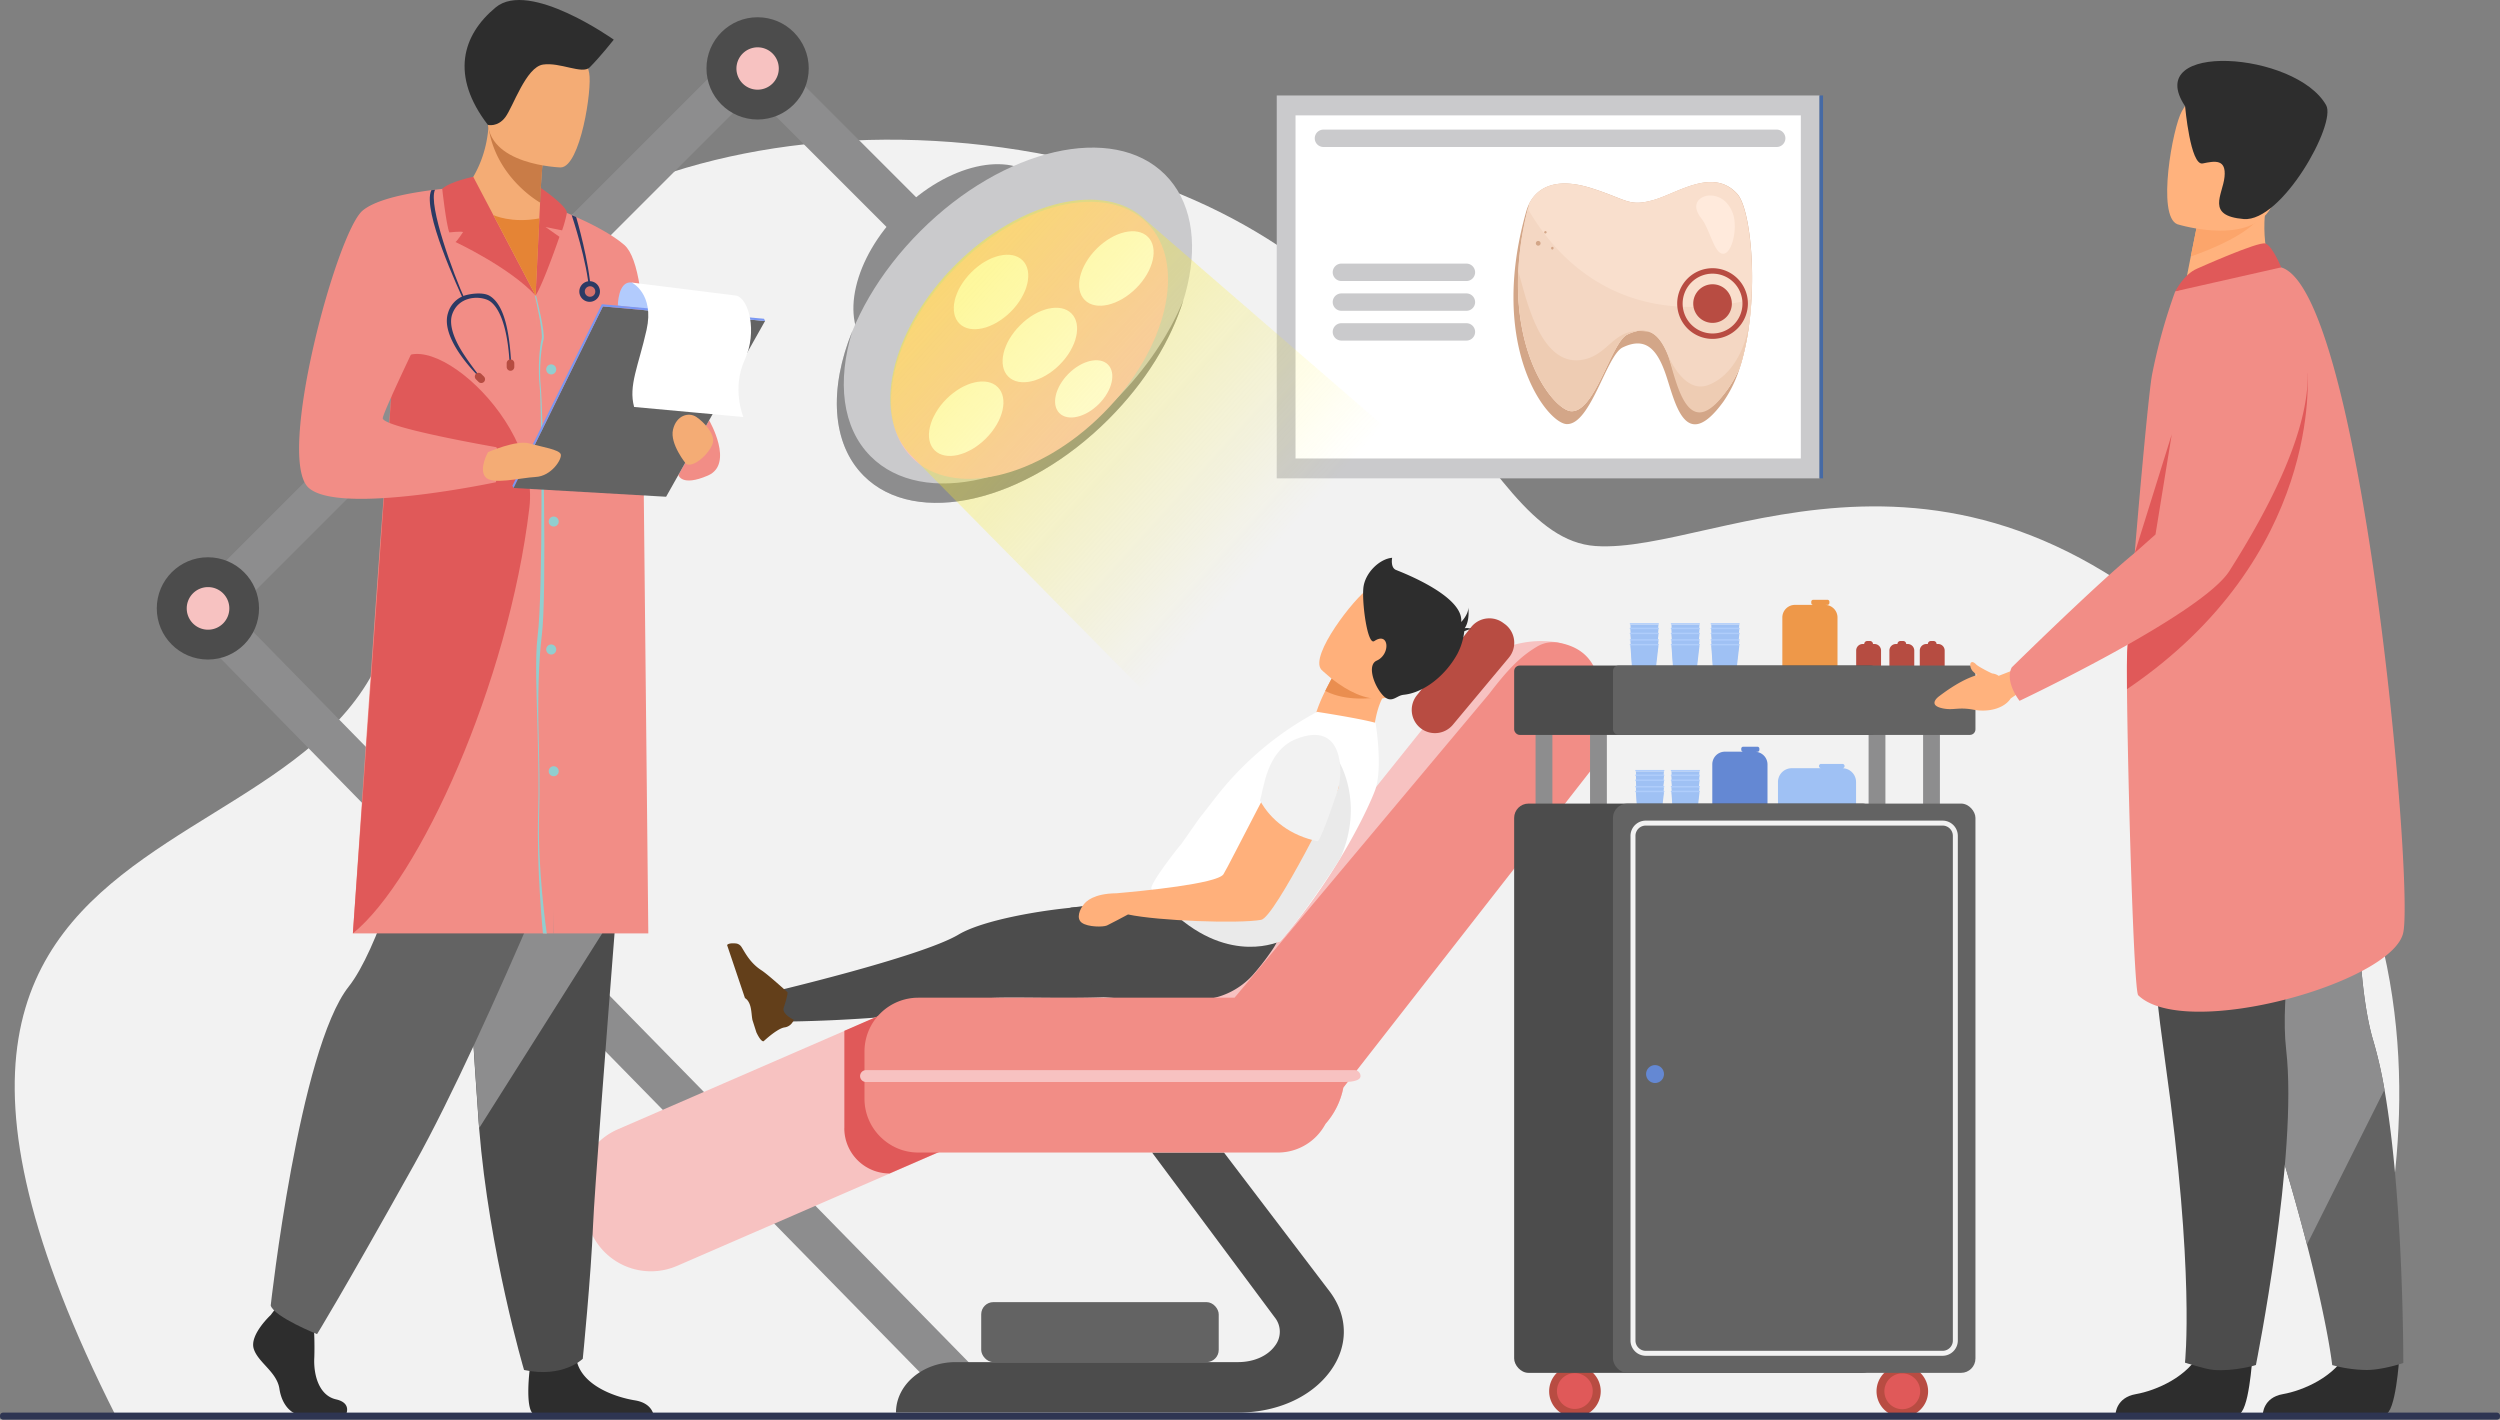 <svg xmlns="http://www.w3.org/2000/svg" xmlns:xlink="http://www.w3.org/1999/xlink" viewBox="0 0 1056.58 600.01"><rect x="0" y="0" width="1056.58" height="600.01" fill="#808080" stroke="none"/><defs><style>.cls-1{fill:#f2f2f2;}.cls-2{fill:#8d8d8e;}.cls-3{fill:#4c4c4c;}.cls-4{fill:#636363;}.cls-5{fill:#f7c2c1;}.cls-6{fill:#633f1a;}.cls-7{fill:#ffb07b;}.cls-8{fill:#ea8e50;}.cls-9{fill:#aa3e39;}.cls-10{fill:#fff;}.cls-11{fill:#b84c42;}.cls-12{fill:#2d2d2d;}.cls-13{fill:#eaeaea;}.cls-14{fill:#e05959;}.cls-15{fill:#f28d86;}.cls-16{fill:#cacacc;}.cls-17{fill:#f4ac75;}.cls-18{fill:#c97c47;}.cls-19{fill:#2c3a64;}.cls-20{fill:#b64c41;}.cls-21{fill:#d6716b;}.cls-22{fill:#91cecf;}.cls-23{fill:#e58435;}.cls-24{fill:#b2cbfd;}.cls-25{fill:#7a97f3;}.cls-26{fill:#9fc1f4;}.cls-27{fill:#6488d3;}.cls-28{fill:#afcdfb;}.cls-29{fill:#ee9849;}.cls-30{fill:#ffb27d;}.cls-31{fill:#fca56b;}.cls-32{fill:#466aa5;}.cls-33{fill:#d3a688;}.cls-34{fill:#f9dfcd;}.cls-35{fill:#ffeadc;}.cls-36{fill:#f4d7c3;}.cls-37{fill:#eeccb3;}.cls-38{fill:#2e3552;}.cls-39{fill:url(#linear-gradient);}</style><linearGradient id="linear-gradient" x1="248.04" y1="480.78" x2="532.97" y2="223.43" gradientTransform="matrix(1, 0, 0, -1, 0, 460.81)" gradientUnits="userSpaceOnUse"><stop offset="0" stop-color="#fcee21"/><stop offset="1" stop-color="#fcee21" stop-opacity="0"/></linearGradient></defs><g id="Layer_2" data-name="Layer 2"><g id="Layer_1-2" data-name="Layer 1"><path class="cls-1" d="M985,597.78s84.66-174.51-35.26-305.13S726.63,234.41,674.3,230.77,607.22,102.05,452.41,67.55,151.3,107.15,166.89,221c23.27,169.88-267,82.45-117.87,377.55Z"/><polygon class="cls-2" points="402.05 593.55 74.42 259.07 86.95 246.54 414.58 581.03 402.05 593.55"/><path class="cls-3" d="M378.67,597H523.25c16.44,0,31-6.56,39-17.54,7.65-10.49,7.59-23-.15-33.46L517.29,487.1H486.9l51.84,69.66a9.68,9.68,0,0,1,.06,12.08c-3.12,4.28-8.93,6.83-15.55,6.83H403.94c-14,0-25.27,9.55-25.27,21.34Z"/><rect class="cls-4" x="414.69" y="550.32" width="100.38" height="25.35" rx="5.15"/><path class="cls-5" d="M491.56,445,609.93,297.21a134.62,134.62,0,0,1,9.85-12.35,42.84,42.84,0,0,1,37.92-13.45h0c17.56,3.38,24,23.06,20.58,40.62L567.76,459.64a32.6,32.6,0,0,1-20.43,24.25c-1.1.41-2.22.77-3.37,1.08a32.33,32.33,0,0,1-14.28.47l-12.32-2.37A32.62,32.62,0,0,1,491.56,445Z"/><path class="cls-3" d="M324.68,419.63l9.17,12.09s59.91-.62,78.65-9.1c6.09-2.75,61.65,1.87,77.33-4.21A20.29,20.29,0,0,0,498,413c11.9-13.65,5.33-29,5.33-29s-23.88-2.46-46.91-.7c-16.41,1.26-41.15,5.61-51.3,11.67C389.21,404.48,324.68,419.63,324.68,419.63Z"/><path class="cls-6" d="M311,398.73a3.22,3.22,0,0,1,2.4,1.53c1.41,2.17,3.53,6.68,8.42,9.82,2.74,1.76,11,9.28,11,9.28h0c.07.21.13,1.26-1.6,6.53-.89,2.72,4.27,5.11,4.27,5.11a5.13,5.13,0,0,1-1.05,1.71,4.68,4.68,0,0,1-2.88,1.51c-1.9.26-4.86,2.46-6.82,4.08-1.18,1-2,1.75-2,1.75s-1,.63-3.07-3.75L318,431.06c-.34-1.85-.33-3.31-.73-5.19-.61-2.87-2-3.8-2.35-4h-.06l-7.57-22.46C307.83,398.62,309.66,398.61,311,398.73Z"/><path class="cls-7" d="M568.53,277.1A155.15,155.15,0,0,0,560.1,292,66.93,66.93,0,0,0,556,302l24.2,14.33s-.26-13.88,4.47-22.08a12,12,0,0,1,.9-1.4,11.31,11.31,0,0,1,3.44-3.24l-2.21-3.39-9.08-4.54Z"/><path class="cls-8" d="M568.53,277.1A155.15,155.15,0,0,0,560.1,292c9.19,4.71,20.47,3.12,24.56,2.3a12,12,0,0,1,.9-1.4l-3.6-5.52-4.25-5.65Z"/><path class="cls-7" d="M558.43,283s21.09,21.26,34.12,7.92,24.54-19.59,11.62-33.72-20.55-11.64-26-8.25S553.27,277.08,558.43,283Z"/><path class="cls-9" d="M456,385c-.09,1.37.05,12.87,7.44,17.92,4.8,3.3,16.45,11.34,27.67,15.47a20.66,20.66,0,0,0,7.93-5.8c11.18-14.25,3.84-29.28,3.84-29.28S478.88,382.08,456,385Z"/><path class="cls-3" d="M534.44,377.73s-26.58,7.07-45.87-.81a245.33,245.33,0,0,1-36.16,6.68s6.92,31.63,11.38,37c1.45,1.74,25.55,1.77,41.45,2A32,32,0,0,0,530,411.48,108.73,108.73,0,0,0,538,401C547.88,386,534.44,377.73,534.44,377.73Z"/><path class="cls-10" d="M499.11,356.92l7.63-10.87,7.19-9.22a134.27,134.27,0,0,1,40-34.48l2.68-1.5s17.94,2.74,24.74,4.65c0,0,3.17,18.7-.12,28.27-2,5.57-14.69,34.38-40.1,64,0,0-21.8,7.78-40.43-9.42-2.86-2.57-12.14-6.94-14.09-12.83C486,373.51,497.66,358.41,499.11,356.92Z"/><path class="cls-11" d="M613.94,306.41l23.7-28.4a9.84,9.84,0,0,0-1.15-13.86c-.15-.13-.31-.25-.47-.37l-.66-.48A9.83,9.83,0,0,0,621.79,265l-23,28.89a9.84,9.84,0,0,0,1.4,13.7h0A9.85,9.85,0,0,0,613.94,306.41Z"/><path class="cls-12" d="M621.81,265.82a5.12,5.12,0,0,0-2.79-.31h0c2.3-3.25,1.53-8.81,1.53-8.81.12,3-3,6.17-3,6.17,1.15-11-25.14-21-27.57-22s-1.61-5.13-1.61-5.13c-5.29.42-11.57,6.38-12.18,12.83s1.76,24.32,4.64,22.37c6.23-4.2,7,5.58,1,8.27-4.13,1.85-1.24,10.42,2.56,14.58,3.05,3.35,5.14,1.1,7.26.26a5.89,5.89,0,0,1,1.65-.42c8.12-.82,17.27-7.64,22.55-17.12a27,27,0,0,0,3-9.7A13,13,0,0,1,621.81,265.82Z"/><path class="cls-13" d="M565.77,321.64s11.08,17.38.7,41.09c0,0-13.65,21.63-25.32,35,0,0-21.13,10.42-45.36-12L521.1,375Z"/><path class="cls-7" d="M458.14,382.09c.82-1,3.87-4.46,13.76-4.57h0c10.82-.94,42.38-4,45.15-8,1.87-2.72,27.78-54.76,30.06-55.11,7.45-1.09,20.38,12.36,18.47,18.94,0,0-26.68,54.33-32.58,55.41-9.53,1.68-43.59.45-56.26-2.28-1.54.83-7.49,4-8.91,4.66-1.64.72-8,.7-10.58-1.13S456.35,384.18,458.14,382.09Z"/><path class="cls-1" d="M532.49,338.25c4.44,8.27,13,15,24.49,17.29,2.25-2.68,8.6-22.2,8.6-22.2,1.91-6.58,2.58-29.14-17.83-21C535,317.47,534.13,333.84,532.49,338.25Z"/><path class="cls-5" d="M286.16,535,399,486l-25.08-57.71-112.82,49a27.65,27.65,0,0,0-14.36,36.37v0l3,7A27.67,27.67,0,0,0,286.14,535Z"/><path class="cls-14" d="M356.85,476.84V435.65l17.06-7.42L399,485.94l-23,10h0a19.12,19.12,0,0,1-19.17-19.05Z"/><path class="cls-15" d="M388.08,421.66H521.75L629.34,293.28c8.46-11.09,13.64-16.06,20.26-20a13.27,13.27,0,0,1,9.36-1.62h0c.36.07.73.14,1.09.23C681.5,276.77,676.11,300,676.73,320l-109,139.64a32.41,32.41,0,0,1-7.49,15.27,22.76,22.76,0,0,1-20.09,12.19H388.08a22.7,22.7,0,0,1-7.78-1.38,23.07,23.07,0,0,1-8.28-5.33,22.63,22.63,0,0,1-6.66-16h0V444.35A22.74,22.74,0,0,1,388.08,421.66Z"/><path class="cls-5" d="M366,457.29h201.1c1.38,0,7.89.13,7.89-2.51h0a2.51,2.51,0,0,0-2.5-2.5H366a2.51,2.51,0,0,0-2.5,2.5h0A2.52,2.52,0,0,0,366,457.29Z"/><rect class="cls-2" x="28.48" y="134.1" width="347.12" height="17.72" transform="translate(-41.91 184.74) rotate(-45)"/><rect class="cls-2" x="345.56" y="17.52" width="17.72" height="91.23" transform="translate(59.16 269.1) rotate(-45)"/><path class="cls-2" d="M380.58,89.3c-19.82,19.82-25.86,45.93-13.48,58.31s38.5,6.35,58.32-13.48S451.28,88.2,438.9,75.82,400.41,69.47,380.58,89.3Z"/><ellipse class="cls-16" cx="428.74" cy="137.45" rx="90.03" ry="56.23" transform="translate(28.38 343.42) rotate(-45)"/><path class="cls-2" d="M360.24,139.9c-6.54,21.13-4.42,40.84,7.77,53,22,22,68.26,11.26,103.42-23.9,13.13-13.14,22.85-27.82,28.73-42.22-5.24,16.92-16,34.76-31.67,50.4-35.16,35.23-81.47,45.89-103.42,23.93C351.32,187.41,350.38,164,360.24,139.9Z"/><ellipse class="cls-5" cx="435.11" cy="143.83" rx="70.21" ry="43.85" transform="translate(25.74 349.8) rotate(-45)"/><path class="cls-10" d="M431.13,137.47c-7.38,7.37-9.62,17.08-5,21.69s14.32,2.36,21.69-5,9.62-17.09,5-21.7S438.5,130.09,431.13,137.47Z"/><ellipse class="cls-10" cx="418.84" cy="123.4" rx="18.88" ry="11.79" transform="translate(35.42 332.31) rotate(-45)"/><path class="cls-10" d="M463.47,105.13c-7.38,7.37-9.62,17.08-5,21.69s14.31,2.36,21.69-5,9.62-17.08,5-21.69S470.84,97.75,463.47,105.13Z"/><path class="cls-10" d="M400,168.62c-7.37,7.38-9.62,17.09-5,21.69s14.32,2.36,21.69-5,9.62-17.09,5-21.69S407.35,161.25,400,168.62Z"/><path class="cls-10" d="M451.6,157.94c-5.67,5.67-7.39,13.13-3.85,16.67s11,1.81,16.66-3.85,7.4-13.13,3.86-16.67S457.27,152.27,451.6,157.94Z"/><circle class="cls-3" cx="320.19" cy="28.9" r="21.61"/><path class="cls-5" d="M311.24,28.9A8.95,8.95,0,1,0,320.19,20,9,9,0,0,0,311.24,28.9Z"/><circle class="cls-3" cx="87.87" cy="257.13" r="21.61"/><path class="cls-5" d="M78.92,257.13a9,9,0,1,0,9-9h0A9,9,0,0,0,78.92,257.13Z"/><path class="cls-12" d="M114.39,555.79s-8.92,8.27-7.18,14.15,9.8,9.79,10.88,17,5.45,11.1,9.36,11.1h18.68S149,593,142,591.41s-9.59-10-9.16-17.8a139.55,139.55,0,0,0-.65-18.29l-14.8-3.48Z"/><path class="cls-12" d="M225.62,597.71a4.1,4.1,0,0,0,.59.2h50c-.43-1.76-2-5.13-7.89-6.08-7.8-1.26-21.32-5.8-24.33-15.77a9.73,9.73,0,0,1-.26-1c-2.4-10.66-19.81,3.27-19.81,3.27s0,.42-.13,1.15C223.35,583.41,222.32,596.06,225.62,597.71Z"/><path class="cls-3" d="M266.21,312.41s-2.64,33-5.75,72.66c-4.23,53.87-9.31,120.06-9.81,132.59-.87,21.77-4.35,56.6-4.35,56.6S238,582.53,221.48,579c0,0-14.74-49.71-19-102.31-.07-.86-.14-1.73-.2-2.6-3.92-53.54-10-166.29-10-166.29Z"/><path class="cls-2" d="M266.21,312.41s-2.64,33-5.75,72.66l-57.93,91.66c-.07-.86-.14-1.73-.2-2.6-3.92-53.54-10-166.29-10-166.29Z"/><path class="cls-4" d="M254.13,316.35s-47.66,119.5-79,175.66S134,563.84,134,563.84s-18-7.18-19.59-12.08c0,0,12-108.42,33-134.84,11.86-14.94,25.79-59.75,26.45-75.43S178,294.81,178,294.81Z"/><path class="cls-17" d="M239.53,95.09c-17.76,5.6-48.5-9.52-48.5-9.52s13.86-10.4,15.41-32c0-.3.05-.59.06-.89.09-1.6.11-3.27.06-5l4.86,3.92,18.19,14.67s-.93,7.23-1.3,19.29a37.24,37.24,0,0,1,6.94,4.88A27.77,27.77,0,0,1,239.53,95.09Z"/><path class="cls-17" d="M171.32,83.27s47-7.41,77.88,13.07c0,0,21,137.36,2.71,150.36s-80.59,0-80.59,0Z"/><path class="cls-15" d="M234,394.48H149.14s9.85-144.76,12.67-180c2.29-28.58,7.12-97.1,8.87-122,.4-5.8.64-9.23.64-9.23l20.26-3.45,34.78,45.08s5.5,120.23,5.3,139.18,2.2,92.79,2.31,105.2S234,394.48,234,394.48Z"/><path class="cls-15" d="M226.36,124.9,234,394.48h40s-1.85-177.3-2-193.59,4.35-86.46-8.13-97.35c-10.42-9.11-35.51-18-35.51-18Z"/><path class="cls-14" d="M228.56,79.41s11.4,7.85,11,10.67a52.65,52.65,0,0,1-2,7.28l-7-1.42,5.88,4.14s-6.67,19.45-10.09,24.86Z"/><path class="cls-14" d="M165.9,159.67c5-30.66,62.64,14.65,57.84,54.87-8.86,74.4-46.61,157.35-74.6,179.94Z"/><path class="cls-18" d="M206.44,53.6a2.3,2.3,0,0,0-.25-.82l.31-.07,4.92-1.07,18.19,14.67s-.78,6.83-1.35,19.32C228.22,85.57,209.51,75.21,206.44,53.6Z"/><path class="cls-17" d="M237,70.77s-31.68-.89-30.83-20.61-2.65-33.11,17.61-33.38S247.66,24.21,249,30.86,245.29,70.49,237,70.77Z"/><path class="cls-12" d="M206.19,52.78s4.12,1.09,7.39-3.27,8.71-21.13,15.9-22.22,16.66,4.25,19.72,1.2c4.45-4.44,10.2-11.72,10.2-11.72S223.74-8.65,209.51,3.11,190.3,32.08,206.19,52.78Z"/><path class="cls-19" d="M249,123.2c-.66-12.21-7.33-32.11-7.39-32.3l1.9.84c.24.8,5.54,19,6.22,31.43Z"/><path class="cls-19" d="M202.83,159.67c-.66-.69-17-16.38-13.49-27.37a11,11,0,0,1,6.49-7.21c2.47-.9,8.24-1.84,11.21,0,5.44,3.42,8.18,12.86,9,28.57h-.66c-1-18.64-5.76-25.39-9.35-26.91-4.51-1.91-12.43-1.12-14.92,6.1-1.72,5,1.65,11.93,4.77,16.7,3.47,5.3,7.25,10,7.29,10Z"/><path class="cls-20" d="M204.53,161.41h0a1.62,1.62,0,0,1-2.27,0l-1.12-1.12a1.62,1.62,0,0,1,0-2.27h0a1.6,1.6,0,0,1,2.26,0h0l1.12,1.11A1.63,1.63,0,0,1,204.53,161.41Z"/><path class="cls-20" d="M215.75,156.7h0a1.61,1.61,0,0,1-1.61-1.6v-1.58a1.62,1.62,0,0,1,1.61-1.61h0a1.62,1.62,0,0,1,1.61,1.61v1.58A1.61,1.61,0,0,1,215.75,156.7Z"/><path class="cls-19" d="M244.84,123.2a4.36,4.36,0,1,1,4.36,4.36h0A4.36,4.36,0,0,1,244.84,123.2Z"/><path class="cls-21" d="M247.15,123.2a2.22,2.22,0,1,1,2.22,2.22h0a2.21,2.21,0,0,1-2.21-2.21Z"/><path class="cls-22" d="M229.46,394.48c0-.27-2.78-27.43-2-51,.34-10,.06-21.69-.22-33-.39-16.17-1.26-31.75,0-41.9,2.24-17.38,1.79-96.37.87-104.93-.89-8.34,0-17.5.79-20.26s-2.77-18.21-2.81-18.37l.42-.11c.17.64,4.07,15.82,3.19,18.74-.82,2.74-2,11.67-1.15,20,.91,8.57,2.67,87.54.43,104.93-1.3,10.13-1.74,25.77-1.35,41.93.27,11.34.55,23.07.22,33.06-.79,23.57,3.21,50.74,3.24,51Z"/><path class="cls-15" d="M299.7,177.64s10.74,18.47-.52,23.34-12.47-.27-12.47-.27Z"/><path class="cls-15" d="M209.77,189a15.56,15.56,0,0,1,1.51,6.61,45.15,45.15,0,0,1-1.73,8.2s-66.27,14.11-79.15,2.31c-13.82-12.66,11.83-107.73,22.81-117.08,4.73-4,14.71-6.46,23.92-7.92,5.07-.82,9.91-1.32,13.51-1.63s6.12-.43,6.12-.43l-1.5,5.52-5.81,21.48-6.77,25s-20.26,41.69-20.91,45.61S209.77,189,209.77,189Z"/><path class="cls-14" d="M226.36,124.9,200,74.71s-9.82,2-13.11,5.08c0,0,1.67,15.1,3,18.44,0,0,5.08-.58,5.81-.15,0,0-2.47,3.78-3.2,4.21C192.52,102.29,215.4,113,226.36,124.9Z"/><path class="cls-19" d="M195.91,126.83c-1.8-4-17.65-37.82-13.62-46.44l1.55-.19c-3,6.53,7.93,36,12.71,46.5Z"/><path class="cls-22" d="M230.84,156.14a2.12,2.12,0,1,1,2.13,2.11h0a2.11,2.11,0,0,1-2.11-2.09Z"/><path class="cls-22" d="M230.84,274.51a2.12,2.12,0,1,1,2.13,2.11h0a2.11,2.11,0,0,1-2.11-2.09Z"/><path class="cls-22" d="M231.91,220.41a2.11,2.11,0,1,1,2.11,2.12,2.1,2.1,0,0,1-2.11-2.12Z"/><path class="cls-22" d="M231.91,325.94a2.11,2.11,0,1,1,2.11,2.12,2.1,2.1,0,0,1-2.11-2.12Z"/><path class="cls-23" d="M208.53,90.9s7.61,3.62,19.45,1.39l-1.62,32.61Z"/><polygon class="cls-4" points="254.8 129.51 323.34 135.65 281.52 209.94 217.01 206.23 254.8 129.51"/><path class="cls-24" d="M261.12,129.16s0-10.5,5.83-9.77,7.56,11.27,7.56,11.27Z"/><polygon class="cls-25" points="322.89 134.71 254.35 128.57 216.56 205.29 217.02 206.25 254.82 129.52 323.35 135.66 322.89 134.71"/><path class="cls-10" d="M267,119.41s9.68,4.75,6.26,20S265.53,163,268,172l46.17,4.24s-5-12,.56-24.11,1.61-26-3.51-27.18Z"/><path class="cls-17" d="M290,196.11s-7-8.44-5.57-14.54,6.68-7.5,9.87-5.35,7.85,7.1,7,10.87S293.54,197.86,290,196.11Z"/><path class="cls-17" d="M206.26,191.09s11.89-5.23,17.34-3.71S236.39,190,237,192s-3.91,9.22-10.6,9.58-18.44,3.49-21.28,0S206.26,191.09,206.26,191.09Z"/><path class="cls-11" d="M814.88,588a10.9,10.9,0,1,0-10.9,10.9,10.9,10.9,0,0,0,10.9-10.9Z"/><path class="cls-14" d="M811.54,588a7.57,7.57,0,1,0-7.57,7.57h0a7.56,7.56,0,0,0,7.56-7.56Z"/><path class="cls-11" d="M676.52,588a10.9,10.9,0,1,0-10.9,10.9,10.9,10.9,0,0,0,10.9-10.9Z"/><circle class="cls-14" cx="665.58" cy="587.9" r="7.57"/><path class="cls-26" d="M757.25,324.67h12.42a.91.91,0,1,1,0-1.82h9a.91.91,0,0,1,0,1.82h-.06a5.84,5.84,0,0,1,5.82,5.82v31a5.84,5.84,0,0,1-5.82,5.82H757.25a5.84,5.84,0,0,1-5.82-5.82v-31A5.84,5.84,0,0,1,757.25,324.67Z"/><path class="cls-27" d="M729,317.68h7.74a.83.83,0,0,1-.83-.83h0v-.44a.83.83,0,0,1,.83-.83h6a.83.83,0,0,1,.83.83h0v.49a.83.83,0,0,1-.83.83h-1.07a5.35,5.35,0,0,1,5.33,5.32v40a5.35,5.35,0,0,1-5.33,5.33H729a5.35,5.35,0,0,1-5.33-5.33v-40a5.35,5.35,0,0,1,5.33-5.37Z"/><polygon class="cls-26" points="707.41 340.19 716.63 340.19 718.28 326.01 706.4 326.01 707.41 340.19"/><rect class="cls-28" x="706.12" y="325.39" width="12.33" height="0.61" rx="0.26"/><polygon class="cls-26" points="707.41 342.13 716.63 342.13 718.28 327.95 706.4 327.95 707.41 342.13"/><rect class="cls-28" x="706.12" y="327.33" width="12.33" height="0.61" rx="0.26"/><polygon class="cls-26" points="707.41 344.23 716.63 344.23 718.28 330.05 706.4 330.05 707.41 344.23"/><rect class="cls-28" x="706.12" y="329.44" width="12.33" height="0.61" rx="0.26"/><polygon class="cls-26" points="707.41 346.98 716.63 346.98 718.28 332.8 706.4 332.8 707.41 346.98"/><rect class="cls-28" x="706.12" y="332.19" width="12.33" height="0.61" rx="0.26"/><polygon class="cls-26" points="707.41 349 716.63 349 718.28 334.82 706.4 334.82 707.41 349"/><rect class="cls-28" x="706.12" y="334.2" width="12.33" height="0.61" rx="0.26"/><path class="cls-20" d="M814.11,272.18h.66a1.27,1.27,0,0,1,1.27-1.27h1.15a1.27,1.27,0,0,1,1.27,1.27h.66a2.77,2.77,0,0,1,2.76,2.76v24.47a2.76,2.76,0,0,1-2.76,2.75h-5a2.76,2.76,0,0,1-2.76-2.75V274.94A2.77,2.77,0,0,1,814.11,272.18Z"/><path class="cls-20" d="M801.26,272.18h.66a1.27,1.27,0,0,1,1.27-1.27h1.15a1.28,1.28,0,0,1,1.28,1.27h.65a2.77,2.77,0,0,1,2.76,2.76v24.47a2.76,2.76,0,0,1-2.76,2.75h-5a2.77,2.77,0,0,1-2.75-2.75V274.94A2.75,2.75,0,0,1,801.26,272.18Z"/><path class="cls-20" d="M787.22,272.18h.66a1.27,1.27,0,0,1,1.27-1.27h1.15a1.28,1.28,0,0,1,1.28,1.27h.65a2.77,2.77,0,0,1,2.76,2.76v24.47a2.76,2.76,0,0,1-2.76,2.75h-5a2.77,2.77,0,0,1-2.75-2.75V274.94A2.75,2.75,0,0,1,787.22,272.18Z"/><path class="cls-29" d="M758.59,255.64h7.74a.83.83,0,0,1-.83-.83h0v-.49a.83.83,0,0,1,.83-.83h6a.84.84,0,0,1,.84.83v.49a.84.84,0,0,1-.84.83h-1.07a5.35,5.35,0,0,1,5.33,5.33v40a5.35,5.35,0,0,1-5.33,5.32H758.59a5.34,5.34,0,0,1-5.32-5.32V261A5.34,5.34,0,0,1,758.59,255.64Z"/><polygon class="cls-26" points="707.41 278.15 716.63 278.15 718.28 263.97 706.4 263.97 707.41 278.15"/><rect class="cls-28" x="706.12" y="263.35" width="12.33" height="0.61" rx="0.26"/><polygon class="cls-26" points="707.41 280.09 716.63 280.09 718.28 265.91 706.4 265.91 707.41 280.09"/><rect class="cls-28" x="706.12" y="265.3" width="12.33" height="0.61" rx="0.26"/><polygon class="cls-26" points="707.41 282.19 716.63 282.19 718.28 268.01 706.4 268.01 707.41 282.19"/><rect class="cls-28" x="706.12" y="267.4" width="12.33" height="0.61" rx="0.26"/><polygon class="cls-26" points="707.41 284.94 716.63 284.94 718.28 270.76 706.4 270.76 707.41 284.94"/><rect class="cls-28" x="706.12" y="270.14" width="12.33" height="0.61" rx="0.26"/><polygon class="cls-26" points="707.41 286.96 716.63 286.96 718.28 272.78 706.4 272.78 707.41 286.96"/><rect class="cls-28" x="706.12" y="272.16" width="12.33" height="0.61" rx="0.26"/><polygon class="cls-26" points="724.23 278.15 733.44 278.15 735.1 263.97 723.22 263.97 724.23 278.15"/><rect class="cls-28" x="722.94" y="263.35" width="12.33" height="0.61" rx="0.26"/><polygon class="cls-26" points="724.23 280.09 733.44 280.09 735.1 265.91 723.22 265.91 724.23 280.09"/><rect class="cls-28" x="722.94" y="265.3" width="12.33" height="0.61" rx="0.26"/><polygon class="cls-26" points="724.23 282.19 733.44 282.19 735.1 268.01 723.22 268.01 724.23 282.19"/><rect class="cls-28" x="722.94" y="267.4" width="12.33" height="0.61" rx="0.26"/><polygon class="cls-26" points="724.23 284.94 733.44 284.94 735.1 270.76 723.22 270.76 724.23 284.94"/><rect class="cls-28" x="722.94" y="270.14" width="12.33" height="0.61" rx="0.26"/><polygon class="cls-26" points="735.1 272.78 733.44 286.96 724.23 286.96 723.22 272.78 735.1 272.78"/><rect class="cls-28" x="722.94" y="272.16" width="12.33" height="0.61" rx="0.26"/><polygon class="cls-26" points="690.07 278.15 699.29 278.15 700.94 263.97 689.06 263.97 690.07 278.15"/><rect class="cls-28" x="688.78" y="263.35" width="12.33" height="0.61" rx="0.26"/><polygon class="cls-26" points="690.07 280.09 699.29 280.09 700.94 265.91 689.06 265.91 690.07 280.09"/><rect class="cls-28" x="688.78" y="265.3" width="12.33" height="0.61" rx="0.26"/><polygon class="cls-26" points="690.07 282.19 699.29 282.19 700.94 268.01 689.06 268.01 690.07 282.19"/><rect class="cls-28" x="688.78" y="267.4" width="12.33" height="0.61" rx="0.26"/><polygon class="cls-26" points="690.07 284.94 699.29 284.94 700.94 270.76 689.06 270.76 690.07 284.94"/><rect class="cls-28" x="688.78" y="270.14" width="12.33" height="0.61" rx="0.26"/><polygon class="cls-26" points="690.07 286.96 699.29 286.96 700.94 272.78 689.06 272.78 690.07 286.96"/><rect class="cls-28" x="688.78" y="272.16" width="12.33" height="0.61" rx="0.26"/><polygon class="cls-26" points="692.39 340.19 701.6 340.19 703.26 326.01 691.38 326.01 692.39 340.19"/><rect class="cls-28" x="691.1" y="325.39" width="12.33" height="0.61" rx="0.26"/><polygon class="cls-26" points="692.39 342.13 701.6 342.13 703.26 327.95 691.38 327.95 692.39 342.13"/><rect class="cls-28" x="691.1" y="327.33" width="12.33" height="0.61" rx="0.26"/><polygon class="cls-26" points="692.39 344.23 701.6 344.23 703.26 330.05 691.38 330.05 692.39 344.23"/><rect class="cls-28" x="691.1" y="329.44" width="12.33" height="0.61" rx="0.26"/><polygon class="cls-26" points="692.39 346.98 701.6 346.98 703.26 332.8 691.38 332.8 692.39 346.98"/><rect class="cls-28" x="691.1" y="332.19" width="12.33" height="0.61" rx="0.26"/><polygon class="cls-26" points="692.39 349 701.6 349 703.26 334.82 691.38 334.82 692.39 349"/><rect class="cls-28" x="691.1" y="334.2" width="12.33" height="0.61" rx="0.26"/><path class="cls-2" d="M652.53,304.31h0a3.57,3.57,0,0,1,3.56,3.55v34.69c0,2-1.6-.64-3.56-.64h0c-2,0-3.55,2.59-3.55.64V307.86A3.56,3.56,0,0,1,652.53,304.31Z"/><path class="cls-2" d="M675.81,304.32a3.63,3.63,0,0,1,3.3,3.67V344.2c-3.08,3.66-7.11,1.45-7.11-1.65V307.86a3.56,3.56,0,0,1,3.57-3.55Z"/><path class="cls-2" d="M793.28,304.31a3.57,3.57,0,0,1,3.56,3.55v34.69c0,2-1.6-.64-3.56-.64s-3.55,2.59-3.55.64V307.86A3.56,3.56,0,0,1,793.28,304.31Z"/><path class="cls-2" d="M816.31,304.31h0c2,0,3.56,1.6,3.56,5.23V340a4.49,4.49,0,0,1-3.56,1.88h0c-1.95,0-3.55.07-3.55-1.88V307.86A3.56,3.56,0,0,1,816.31,304.31Z"/><rect class="cls-3" x="639.93" y="281.28" width="153.2" height="29.32" rx="2.35"/><rect class="cls-4" x="681.69" y="281.28" width="153.2" height="29.32" rx="2.35"/><rect class="cls-3" x="639.93" y="339.62" width="153.2" height="240.59" rx="6.06"/><rect class="cls-4" x="681.69" y="339.62" width="153.2" height="240.59" rx="6.06"/><path class="cls-1" d="M821,573H695.54a6.46,6.46,0,0,1-6.44-6.44V353.26a6.45,6.45,0,0,1,6.44-6.44H821a6.45,6.45,0,0,1,6.44,6.44v213.3A6.46,6.46,0,0,1,821,573ZM695.54,348.92a4.35,4.35,0,0,0-4.34,4.34v213.3a4.36,4.36,0,0,0,4.34,4.34H821a4.34,4.34,0,0,0,4.34-4.34h0V353.26a4.34,4.34,0,0,0-4.34-4.34H695.54Z"/><circle class="cls-27" cx="699.47" cy="453.93" r="3.79"/><path class="cls-12" d="M1014,573.87s-1.46,23.53-6,23.87H956.34s.09-7.08,8.48-8.54,22.44-7.36,27.52-18.45C997.69,559.12,1014,573.87,1014,573.87Z"/><path class="cls-4" d="M1015.71,576.05S1007,579,1000.17,579a57.38,57.38,0,0,1-14.51-2.07S984,561,975,526c-4.74-18.34-11.51-41.94-21.14-71.25-26.63-81-34.72-128.42-35.46-132.91l-.06-.35h.09l81.86-35.94s-10.12,111.66,2.79,154.52a179.94,179.94,0,0,1,4.69,20.53C1015.9,507.12,1015.71,576.05,1015.71,576.05Z"/><path class="cls-2" d="M1007.75,460.56,975,526c-4.74-18.34-11.51-41.94-21.14-71.25-26.63-81-34.72-128.42-35.46-132.91v-.39l81.86-35.94S990.16,397.17,1003.07,440A179.9,179.9,0,0,1,1007.75,460.56Z"/><path class="cls-12" d="M951.91,573.87s-1.46,23.53-6,23.87H922.82l-28.71-.16s.19-6.92,8.58-8.38,22.44-7.36,27.52-18.45C935.54,559.12,951.91,573.87,951.91,573.87Z"/><path class="cls-3" d="M903.71,288.14s-1.07,72.36,11.45,161.2,8.28,126.56,8.28,126.56,8.6,2.79,12.07,3.07c8.84.72,17.91-2.07,17.91-2.07S971.34,488,966.2,443.55,990.74,291,990.74,291Z"/><path class="cls-30" d="M961.75,118.81l-16,10.47L922.66,125c.32-1.87,1.84-9.59,3.23-16.59.08-.41.17-.82.24-1.23,1.19-6,2.22-11.07,2.22-11.07l21.57-9.51,8-3.55c0,.13-.63,6.61-.71,7.56C955.77,107.41,961.75,118.81,961.75,118.81Z"/><path class="cls-15" d="M898.93,291.27c.33,38.19,2.88,127.54,4.75,129.36,19.89,19.2,107.39-5.27,112-26.42S998.05,123,964.08,113c-7.05-2.07-44.75,10.11-44.75,10.11a238.28,238.28,0,0,0-9.79,35.18c-1.44,7.3-6.13,59.39-8.87,94.2-.72,9.28-1.31,17.32-1.66,23C898.9,277.76,898.87,283.41,898.93,291.27Z"/><path class="cls-31" d="M955.66,90.88c-4.73,8-22.38,15-29.74,17.51.08-.41.17-.82.24-1.23,1.19-6,2.22-11.07,2.22-11.07L950,86.58C954.71,86.51,957.61,87.58,955.66,90.88Z"/><path class="cls-30" d="M920.25,94.78S955,105.62,961.4,83.88s15.22-35-6.68-42.81S926,40.25,922.13,47,911.38,91.41,920.25,94.78Z"/><path class="cls-12" d="M923.49,44.89s2.22,25.29,7.45,24.19,10-1.91,9.21,5.72-8,16.42,8.1,17.77,39.29-40.22,34.86-48.09C970.34,21.76,905,17.18,923.49,44.89Z"/><path class="cls-14" d="M928.6,113.52c.45-.19,25.86-11.59,28.83-10.61S964.11,113,964.11,113l-44.75,10.12S922.88,115.93,928.6,113.52Z"/><path class="cls-14" d="M898.93,291.27c83-56.22,76.26-133.55,76.26-133.55-32.39,18.28-64.5,61.53-74.49,94.74-.72,9.28-1.31,17.32-1.66,23C898.9,277.76,898.87,283.41,898.93,291.27Z"/><path class="cls-30" d="M844.69,285.64a5.39,5.39,0,0,0-2.7-1c-1.6-.67-6-3-6.76-3.79-2.32-2.43-3.36-.1-1.8,2.42.33.55,1.61,1.53,2.05,2.06-3.82,1.13-9,3.66-15.85,8.85,0,0-5.47,3.78,1.44,5.2,4.61.95,6.49-.66,13,.57s13.08-.66,15.73-4.78l4.58-3.12-3.06-9Z"/><path class="cls-15" d="M943.93,123.89s71.77,1.79-1.69,117.39c-11.74,18.49-88.71,54.91-88.71,54.91s-6.39-8-3.31-14.12c0,0,52.13-51.26,58.74-53,5.87-1.56,9.55-68.33,15.84-84A40,40,0,0,1,943.93,123.89Z"/><rect class="cls-16" x="539.59" y="40.35" width="229.45" height="161.82"/><rect class="cls-10" x="547.53" y="48.76" width="213.56" height="145"/><rect class="cls-32" x="768.96" y="40.35" width="1.52" height="161.82"/><path class="cls-33" d="M735.6,154.41a52.88,52.88,0,0,1-7.23,15.32c-16.65,22.93-20.61-1-24.6-12.16-3.76-10.56-8.72-15.19-18-10.72-6.8,3.29-13.46,32.57-23.55,32.39-8.2-.11-33.54-32.36-17.2-89.83a18.25,18.25,0,0,1,1.39-3.53c3-5.74,10.12-11.49,26.44-6.26,14.93,4.78,15.53,7.79,25.73,5S724,70.52,734.29,82C740.6,89.14,743.78,128,735.6,154.41Z"/><path class="cls-34" d="M735.6,154.41a45.54,45.54,0,0,1-5.29,9.84c-16.66,22.94-20.61-.94-24.61-12.15-3.76-10.56-8.72-15.2-18-10.72-6.81,3.29-13.47,32.57-23.56,32.39-8-.14-32.28-30.78-18.42-85.52.2-.79.41-1.59.62-2.39,3-5.74,10.12-11.49,26.44-6.26,14.93,4.78,15.53,7.79,25.73,5S723.93,70.5,734.22,82c4.31,4.83,7.16,24.28,6,44.55A120,120,0,0,1,735.6,154.41Z"/><path class="cls-35" d="M732.38,90.25c2.15,5.87-.27,17-4.13,17s-5.55-10.33-9.13-14.83c-5.18-6.51-.26-9.82,3.6-9.81S730.41,84.85,732.38,90.25Z"/><path class="cls-36" d="M736.21,152.34c-.19.71-.4,1.41-.61,2.1a46.29,46.29,0,0,1-5.29,9.85c-12.55,17.27-17.89,8-21.47-2.44h0c-1.17-3.42-2.15-7-3.14-9.72-2.11-6-4.61-10-8-11.63h0a9.15,9.15,0,0,0-6.31-.44,18.14,18.14,0,0,0-3.62,1.35c-4.34,2.09-8.61,14.72-13.75,23.57-2.93,5.06-6.14,8.88-9.81,8.82-6.57-.12-24.24-21-22.49-59h0a126,126,0,0,1,1.3-13.44q.84-5.43,2.22-11.2c.15-.64.31-1.29.48-1.94,1,1.79,2.2,3.72,3.54,5.72,8.61,12.89,23.87,28.9,48.62,34.08a81.82,81.82,0,0,0,12.58,1.6,104.53,104.53,0,0,0,29.74-3.1c-.19,3.4-.5,6.82-.94,10.2h0A110.13,110.13,0,0,1,736.21,152.34Z"/><path class="cls-37" d="M697.66,140.5a9.15,9.15,0,0,0-6.31-.44,18.14,18.14,0,0,0-3.62,1.35c-4.34,2.09-8.61,14.72-13.75,23.57-2.93,5.06-6.14,8.88-9.81,8.82-6.57-.12-24.24-21-22.49-59,2.87,8.69,8.59,40.45,27,37.26C680.92,150,681.79,136.94,697.66,140.5Z"/><path class="cls-37" d="M736.21,152.34c-.19.71-.4,1.41-.61,2.1a51.63,51.63,0,0,1-5.29,9.85c-17.27,25.19-21.84-3.88-25.42-14.3.1.23,6.55,16.4,16.78,12.84,8.54-3,15.34-12.57,17.62-26.05A110.07,110.07,0,0,1,736.21,152.34Z"/><path class="cls-33" d="M649.1,102.8a1,1,0,1,1,0,.06S649.1,102.82,649.1,102.8Z"/><path class="cls-33" d="M652.66,98.09a.5.5,0,0,1,.56-.44h0a.52.52,0,0,1,.43.59.53.53,0,0,1-.6.43.51.51,0,0,1-.42-.59Z"/><path class="cls-33" d="M655.56,104.87a.52.52,0,1,1,1,.16.49.49,0,0,1-.56.43h0A.52.52,0,0,1,655.56,104.87Z"/><path class="cls-11" d="M731.94,128.3a8.16,8.16,0,1,1-8.16-8.16h0a8.15,8.15,0,0,1,8.15,8.15Z"/><path class="cls-11" d="M723.79,143.23a14.94,14.94,0,1,1,14.93-14.95v0A15,15,0,0,1,723.79,143.23Zm0-27.57a12.64,12.64,0,1,0,12.63,12.65h0A12.65,12.65,0,0,0,723.79,115.66Z"/><path class="cls-16" d="M750.89,62.12H559.33a3.67,3.67,0,0,1-3.67-3.67h0a3.67,3.67,0,0,1,3.67-3.67H750.89a3.67,3.67,0,0,1,3.67,3.67h0A3.67,3.67,0,0,1,750.89,62.12Z"/><path class="cls-16" d="M619.76,118.77H566.92a3.69,3.69,0,0,1-3.67-3.68h0a3.67,3.67,0,0,1,3.67-3.68h52.84a3.68,3.68,0,0,1,3.67,3.67h0a3.68,3.68,0,0,1-3.67,3.69Z"/><path class="cls-16" d="M619.76,131.35H566.92a3.67,3.67,0,0,1-3.67-3.67h0a3.67,3.67,0,0,1,3.67-3.67h52.84a3.67,3.67,0,0,1,3.67,3.67h0a3.67,3.67,0,0,1-3.67,3.67Z"/><path class="cls-16" d="M619.76,143.94H566.92a3.67,3.67,0,0,1-3.67-3.67h0a3.67,3.67,0,0,1,3.67-3.67h52.84a3.67,3.67,0,0,1,3.67,3.67h0a3.67,3.67,0,0,1-3.67,3.67Z"/><polygon class="cls-14" points="902.23 233.65 910.98 225.89 917.85 183.59 902.23 233.65"/><rect class="cls-38" y="597.01" width="1056.58" height="3" rx="1.26"/><path class="cls-39" d="M484.46,93.27c-17.13-17.12-53.24-8.77-80.66,18.65-.47.47-.92,1-1.39,1.43q-1.74,1.74-3.38,3.64c-23.56,26.66-29.95,59.49-13.87,75.58L566.16,376,707.1,286Z"/></g></g></svg>
